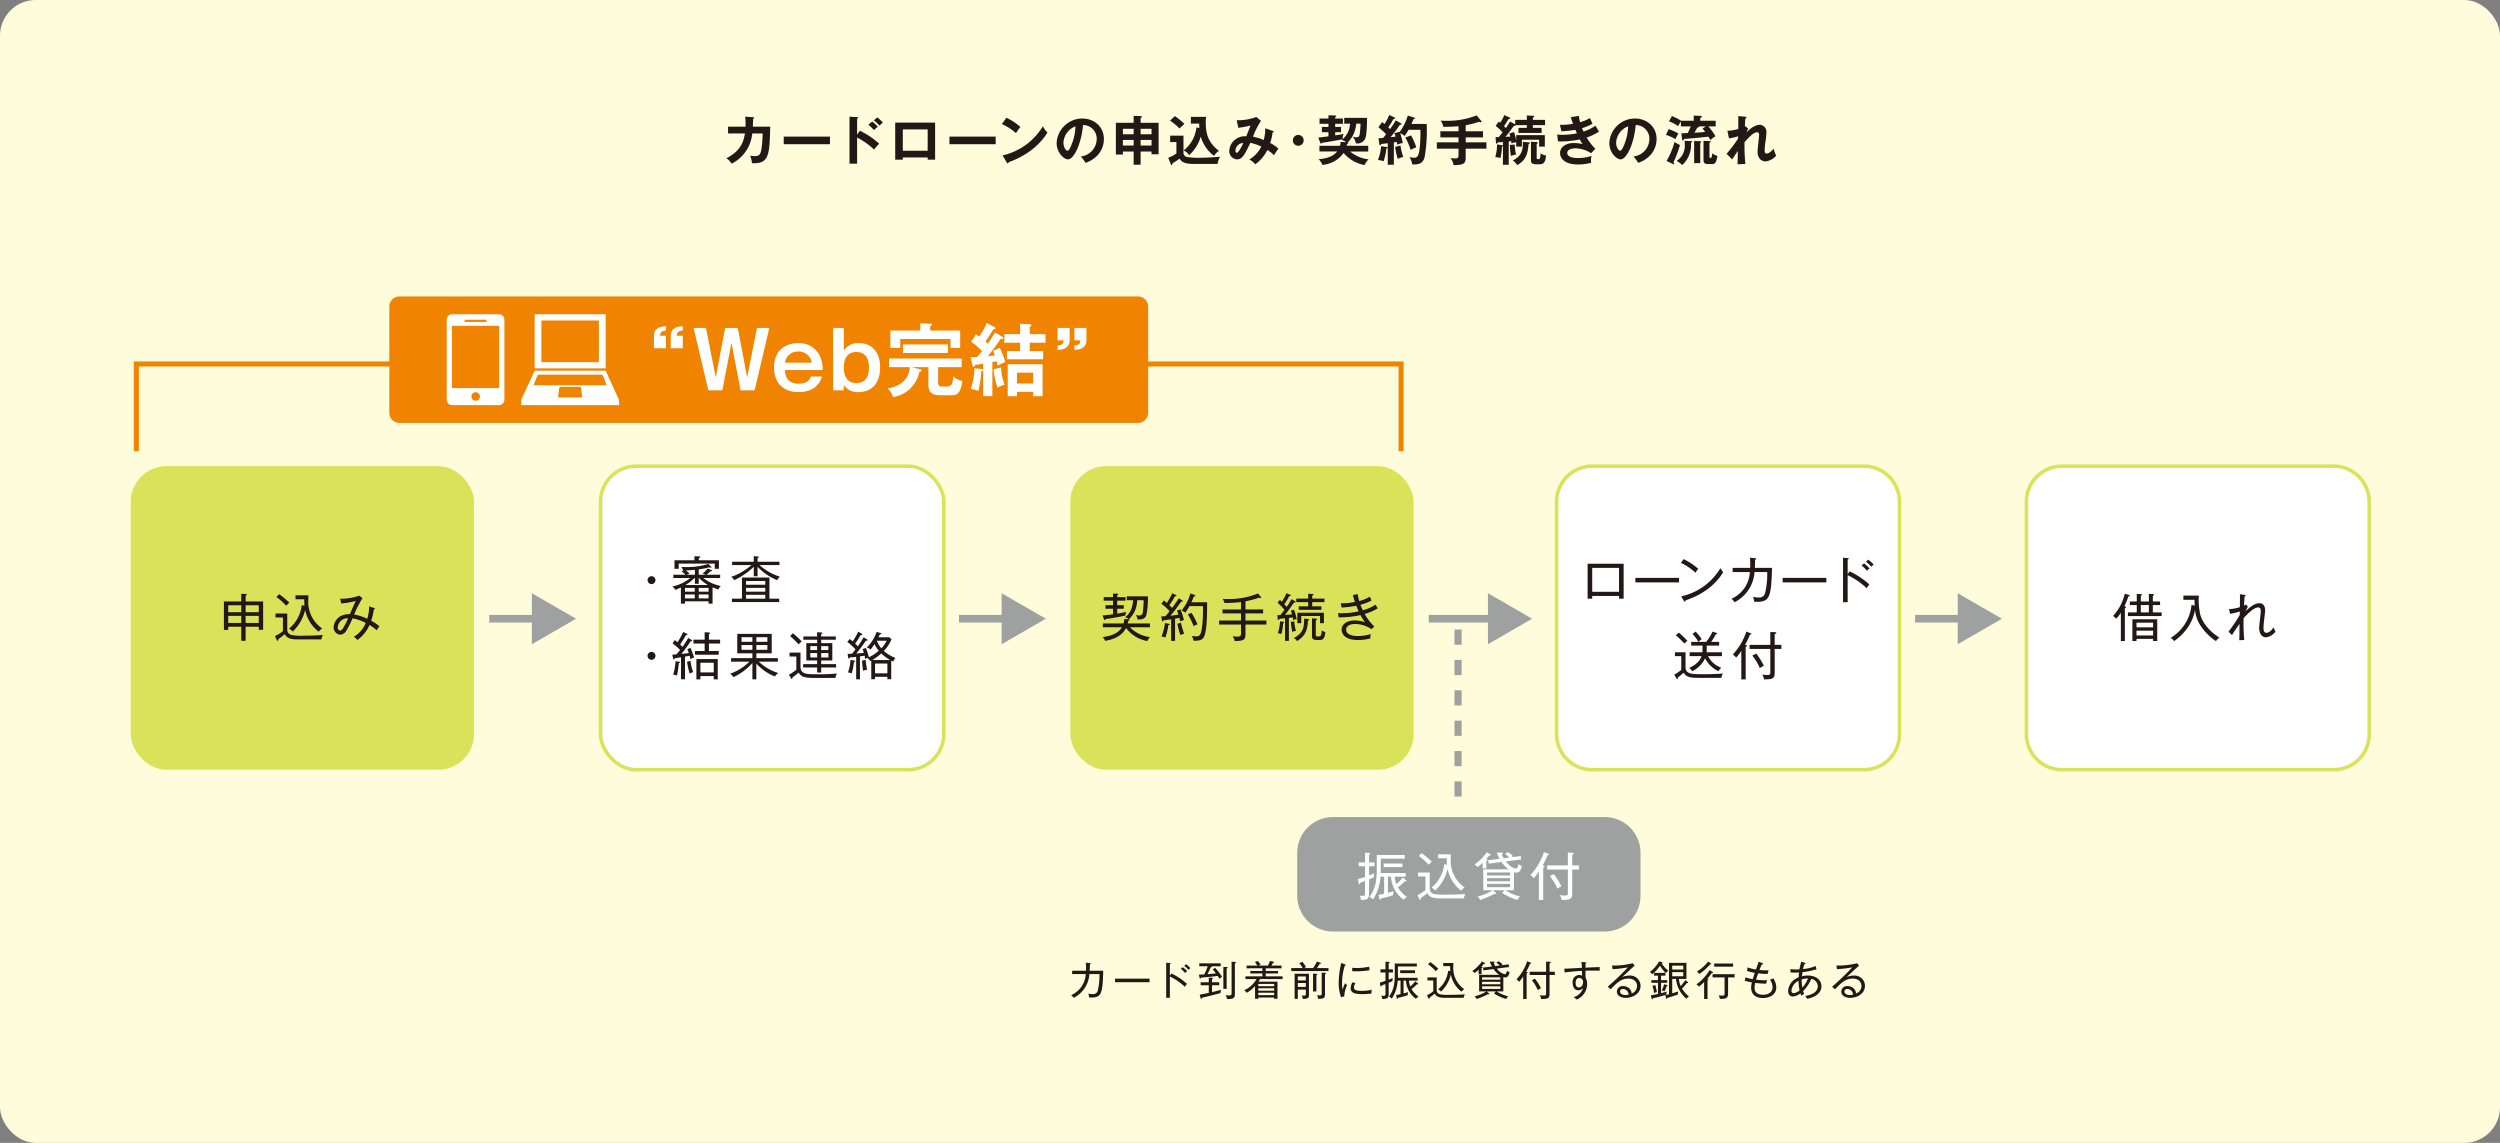 <svg xmlns="http://www.w3.org/2000/svg" width="246.944" height="112.889" viewBox="0 0 700 320">
  <rect x="0" y="0" width="700" height="320" fill="#808080" stroke="none"/>
  <defs>
    <style>
      .cls-1 {
        fill: #fffcdb;
      }

      .cls-2 {
        fill: #231815;
      }

      .cls-3 {
        fill: #fff;
      }

      .cls-10, .cls-4, .cls-7, .cls-8, .cls-9 {
        fill: none;
        stroke-miterlimit: 10;
      }

      .cls-4, .cls-7, .cls-8 {
        stroke: #dae259;
      }

      .cls-4 {
        stroke-width: 0.997px;
      }

      .cls-5 {
        fill: #dae259;
      }

      .cls-6 {
        fill: #9fa0a0;
      }

      .cls-7 {
        stroke-width: 0.997px;
      }

      .cls-8 {
        stroke-width: 0.997px;
      }

      .cls-9 {
        stroke: #9fa0a0;
        stroke-width: 2px;
        stroke-dasharray: 4.252;
      }

      .cls-10 {
        stroke: #f08300;
        stroke-width: 1.417px;
      }

      .cls-11 {
        fill: #f08300;
      }
    </style>
  </defs>
  <title>img_faq_03_01</title>
  <g id="レイヤー_2" data-name="レイヤー 2">
    <g id="レイヤー_1-2" data-name="レイヤー 1">
      <g>
        <rect class="cls-1" width="700" height="320" rx="10"/>
        <g>
          <path class="cls-2" d="M210.86,32.82c.195.016.3.029.3.164,0,.09-.09.227-.3.272,0,.375-.015.943-.06,2.203h4.86c-.18,7.981-.315,10.486-5.115,10.23a7.154,7.154,0,0,0-.525-2.131,4.627,4.627,0,0,0,1.23.15c1.11,0,1.59-.209,1.905-1.68a31.871,31.871,0,0,0,.375-4.664h-2.895a10.576,10.576,0,0,1-5.79,8.475,5.21,5.21,0,0,0-1.455-1.531c4.02-2.055,4.8-4.59,5.19-6.943H203.855V35.459h4.89a19.528,19.528,0,0,0-.105-2.805Z"/>
          <path class="cls-2" d="M232.391,38.25v2.129h-12.944V38.25Z"/>
          <path class="cls-2" d="M240.755,36.6a22.507,22.507,0,0,1,5.415,3.631c-.585.613-.795.869-1.44,1.635a20.817,20.817,0,0,0-4.74-3.361v7.32h-2.13V32.67l2.13.119c.15.016.285.031.285.166,0,.164-.195.209-.285.225v4.5Zm3.45-2.58a13.126,13.126,0,0,1,1.59,1.44c-.285.24-.825.721-1.095.977a10.028,10.028,0,0,0-1.56-1.516Zm1.455-1.154a12.289,12.289,0,0,1,1.545,1.455c-.255.209-.33.27-.945.856a11.974,11.974,0,0,0-1.605-1.486Z"/>
          <path class="cls-2" d="M252.788,44.084v.631h-2.13V34.32H261.833V44.715h-2.085V44.084Zm6.96-1.875V36.225h-6.96V42.209Z"/>
          <path class="cls-2" d="M278.791,38.25v2.129h-12.944V38.25Z"/>
          <path class="cls-2" d="M281.79,32.971a16.481,16.481,0,0,1,3.93,2.58,13.635,13.635,0,0,0-1.245,1.738,14.989,14.989,0,0,0-3.945-2.549Zm-1.065,10.543a17.738,17.738,0,0,0,11.265-8.145,8.899,8.899,0,0,0,1.305,1.756c-.975,1.5-3.795,5.744-10.875,8.295-.03.15-.045.33-.255.33-.105,0-.195-.121-.27-.256Z"/>
          <path class="cls-2" d="M302.623,43.815a5,5,0,0,0,4.455-4.891,3.82,3.82,0,0,0-3.825-3.914c-.51,5.596-2.67,9.615-4.215,9.615-1.155,0-3.18-1.891-3.18-4.576a7.211,7.211,0,0,1,7.17-6.869c3.195,0,6.06,2.16,6.06,5.744a6.611,6.611,0,0,1-1.77,4.545,8.175,8.175,0,0,1-3.375,2.131A9.637,9.637,0,0,0,302.623,43.815Zm-4.86-3.9c0,1.275.675,2.281,1.14,2.281.435,0,.855-1.022,1.095-1.621a14.213,14.213,0,0,0,1.125-5.205A5.218,5.218,0,0,0,297.763,39.914Z"/>
          <path class="cls-2" d="M319.372,46.125h-1.95V42.435h-3.015v.84h-1.965V34.381h4.979V32.43l1.995.09c.21.016.36.045.36.18,0,.137-.21.24-.405.316v1.365h5.04v8.805h-1.98v-.75h-3.06Zm-1.95-10.065h-3.015v1.529h3.015Zm0,3.119h-3.015v1.574h3.015Zm1.95-1.59h3.06V36.06h-3.06Zm0,3.164h3.06V39.18h-3.06Z"/>
          <path class="cls-2" d="M331.374,37.98v4.783a1.215,1.215,0,0,0,.87,1.17,19.036,19.036,0,0,0,3.675.24c1.41,0,4.17-.148,5.7-.285a5.697,5.697,0,0,0-.69,2.012h-6.824c-2.64,0-3.39-.736-3.811-1.486a21.773,21.773,0,0,1-1.994,1.305c-.045.316-.075.51-.24.51-.15,0-.21-.18-.255-.299l-.705-1.77a8.594,8.594,0,0,0,2.295-1.201V39.779h-1.755V37.98Zm-2.414-5.475a17.933,17.933,0,0,1,2.669,2.189c-.225.209-1.185,1.094-1.364,1.289a15.377,15.377,0,0,0-2.655-2.205Zm6.854,3.344c-.045-.674-.045-.975-.045-1.244h-2.325v-1.875h4.29a7.431,7.431,0,0,0-.12,1.559c0,3.361.765,5.67,3.675,7.951a5.791,5.791,0,0,0-1.395,1.379,10.387,10.387,0,0,1-3.689-5.385,10.935,10.935,0,0,1-3.269,5.221,2.844,2.844,0,0,0-1.545-1.291,9.595,9.595,0,0,0,3.614-6.479Z"/>
          <path class="cls-2" d="M356.436,36.676c.105.045.21.074.21.209,0,.18-.21.195-.33.195a13.883,13.883,0,0,1-.676,2.939,11.684,11.684,0,0,1,2.311,1.605,19.454,19.454,0,0,0-1.23,1.83A10.126,10.126,0,0,0,354.861,42a10.757,10.757,0,0,1-3.39,4.004,5.982,5.982,0,0,0-1.65-1.365,8.292,8.292,0,0,0,3.345-3.6,14.088,14.088,0,0,0-3.06-1.049c-1.605,3.299-2.25,4.635-3.69,4.635a2.293,2.293,0,0,1-2.22-2.385,4.339,4.339,0,0,1,4.755-4.066c.195-.478,1.035-2.609,1.215-3.029a26.129,26.129,0,0,1-3.449.645l-.435-2.129a14.302,14.302,0,0,0,5.49-.916l1.305,1.096a21.246,21.246,0,0,0-2.235,4.426,15.212,15.212,0,0,1,3,.93,11.929,11.929,0,0,0,.436-3.285Zm-10.5,5.564c0,.523.345.539.375.539.48,0,1.56-2.115,1.8-2.731A2.19,2.19,0,0,0,345.936,42.24Z"/>
          <path class="cls-2" d="M365.031,39.299a1.515,1.515,0,1,1-1.515-1.514A1.51,1.51,0,0,1,365.031,39.299Z"/>
          <path class="cls-2" d="M383.106,40.815v1.605h-5.07a9.492,9.492,0,0,0,5.189,2.189,4.378,4.378,0,0,0-1.14,1.605,10.021,10.021,0,0,1-5.88-3.391,8.007,8.007,0,0,1-5.939,3.346,4.5,4.5,0,0,0-1.05-1.59c1.41-.15,3.75-.375,5.175-2.16h-4.95V40.815h5.745a5.912,5.912,0,0,0,.194-1.109l1.53.119a3.262,3.262,0,0,0-1.274-.66c.165-.104.21-.135.27-.18-1.02.24-3.854.705-5.79,1.02-.029.076-.074.227-.225.227-.105,0-.135-.061-.21-.24l-.555-1.471c.614-.06.989-.105,2.835-.346V37.02h-1.83V35.535h1.83v-.871h-2.49V33.18h2.49v-.9l1.89.06c.135,0,.3.061.3.18,0,.105-.09.166-.3.27v.391h2.175v1.484h-2.175v.871h1.635v1.484h-1.635v.885c1.484-.225,1.845-.285,2.385-.404a2.695,2.695,0,0,0-.285,1.455,6.15,6.15,0,0,0,2.07-4.336h-1.635V33h6.39c0,1.305-.061,4.799-.525,5.834a2.432,2.432,0,0,1-2.609,1.307,3.983,3.983,0,0,0-.886-1.891,3.949,3.949,0,0,0,1.02.195c.765,0,.885-.406.99-1.23a25.51,25.51,0,0,0,.18-2.596h-1.215a8.015,8.015,0,0,1-2.355,5.25c.06.045.15.105.15.195,0,.121-.105.166-.36.256a4.726,4.726,0,0,1-.12.494Z"/>
          <path class="cls-2" d="M388.289,41.16c.12.014.239.074.239.18,0,.15-.165.209-.345.285a16.665,16.665,0,0,1-.78,3.525,6.319,6.319,0,0,0-1.59-.346,12.156,12.156,0,0,0,.886-3.856Zm3.944-6.66a.321.321,0,0,1,.18.256c0,.164-.21.164-.42.164-.165.211-.824,1.17-.96,1.365-.255.344-.765,1.035-1.68,2.144.226-.016,1.2-.15,1.41-.164a7,7,0,0,0-.345-.99l1.5-.361a13.756,13.756,0,0,0,2.265-4.559l1.74.555c.119.045.239.135.239.24,0,.15-.239.225-.42.254-.285.736-.42,1.022-.524,1.291h4.26a45.704,45.704,0,0,1-.556,9.193c-.449,1.726-1.289,2.236-3.51,2.147a4.308,4.308,0,0,0-.795-2.055,5.837,5.837,0,0,0,1.29.193c.93,0,1.29-.494,1.561-2.324a38.465,38.465,0,0,0,.239-5.504h-3.329a11.744,11.744,0,0,1-1.096,1.725,4.541,4.541,0,0,0-1.23-.781,24.648,24.648,0,0,1,.734,2.73,9.991,9.991,0,0,0-1.56.496c-.03-.211-.045-.375-.12-.781l-.825.135V46.125h-1.71V40.109c-.284.031-1.56.18-1.814.211-.045.18-.15.344-.27.344-.165,0-.256-.18-.271-.315l-.225-1.619c.495-.045.734-.061,1.274-.105.36-.42.63-.75.855-1.051a28.227,28.227,0,0,0-2.16-1.949l1.02-1.44c.405.299.511.404.69.539a15.582,15.582,0,0,0,1.32-2.549l1.454.719a.27.27,0,0,1,.181.225c0,.137-.136.166-.435.166a24.369,24.369,0,0,1-1.47,2.385,6.338,6.338,0,0,1,.495.465,16.489,16.489,0,0,0,1.575-2.43Zm-.09,6.24a14.552,14.552,0,0,0,.78,3.209,6.624,6.624,0,0,0-1.545.541,17.83,17.83,0,0,1-.735-3.346Zm2.939-2.836a16.808,16.808,0,0,1,1.471,3.33c-1.141.496-1.351.6-1.59.721a16.502,16.502,0,0,0-1.471-3.451Z"/>
          <path class="cls-2" d="M410.397,36.75h4.845v1.725h-4.845v1.381h5.805V41.625h-5.805v2.475c0,1.77-.63,2.084-3.405,2.144a3.766,3.766,0,0,0-.869-1.98,12.125,12.125,0,0,0,1.38.092c.795,0,.885-.301.885-.842V41.625h-6.075V39.855h6.075V38.475h-5.085V36.75h5.085V35.34a35.354,35.354,0,0,1-4.29.15,3.742,3.742,0,0,0-.735-1.711c.421.016.886.045,1.636.045a22.027,22.027,0,0,0,8.444-1.514l1.26,1.484a.345.345,0,0,1,.105.225.229.229,0,0,1-.255.225.958.958,0,0,1-.421-.148,26.446,26.446,0,0,1-3.734.975Z"/>
          <path class="cls-2" d="M424.167,34.785c.045.029.06.045.105.074V33.555h3.239V32.324l1.815.105c.12,0,.239.06.239.18,0,.18-.225.272-.359.316v.629h3.404v1.484H429.207v.766h2.444v1.426h-6.479V35.805h2.34v-.766h-3.09c-.03.24-.225.227-.54.195-1.515,2.1-1.949,2.625-2.34,3.076l1.351-.06c-.091-.301-.15-.51-.256-.871l1.29-.404a13.957,13.957,0,0,1,.615,2.445V37.83h8.01v3.225h-1.605V39.119h-4.816v1.936H424.542V39.84a4.514,4.514,0,0,0-1.35.301,6.168,6.168,0,0,0-.061-.615l-.689.074v6.539h-1.62V40.904a.492.492,0,0,1-.285.135,14.789,14.789,0,0,1-.435,3.211,6.232,6.232,0,0,0-1.425-.256,12.771,12.771,0,0,0,.494-3.555l1.471.225a.29.29,0,0,1,.18.076v-.975c-.195.014-1.38.103-1.455.119-.045.135-.135.346-.315.346-.136,0-.181-.137-.181-.227l-.12-1.603h.886c.449-.541.944-1.17,1.095-1.35a13.763,13.763,0,0,0-1.965-1.801l.885-1.199c.18.119.255.18.42.299a13.018,13.018,0,0,0,1.14-2.129l1.5.69a.249.249,0,0,1,.12.209c0,.195-.18.211-.465.227-.675,1.139-.975,1.59-1.245,1.965.285.299.405.434.51.539a15.432,15.432,0,0,0,1.186-1.83Zm-.06,5.699a13.858,13.858,0,0,0,.39,2.791,6.617,6.617,0,0,0-1.44.389,19.442,19.442,0,0,1-.284-3.09Zm4.034-.615c.15.016.21.105.21.18,0,.166-.149.227-.359.316-.21,2.16-.405,4.35-3.195,5.879a3.739,3.739,0,0,0-1.245-1.32c2.82-1.318,2.88-3.494,2.85-5.219Zm2.13-.09c.21.016.301.135.301.24,0,.166-.15.225-.301.27v3.871c0,.285.03.404.42.404.42,0,.615-.135.676-1.619a4.262,4.262,0,0,0,1.5.584c-.046.871-.181,2.461-1.62,2.461h-1.186c-1.17,0-1.394-.465-1.394-1.156V39.674Z"/>
          <path class="cls-2" d="M442.086,32.445a12.929,12.929,0,0,0,.33,1.77,11.182,11.182,0,0,0,2.775-1.17c.33.779.42.99.705,1.59a11.957,11.957,0,0,1-2.925,1.244c.239.57.33.781.42.961a13.023,13.023,0,0,0,3.33-1.635c.149.27.869,1.41,1.005,1.635a14.062,14.062,0,0,1-3.465,1.664,14.41,14.41,0,0,0,2.444,3.135l-1.2,1.262a8.205,8.205,0,0,0-4.47-1.365c-.675,0-2.205.225-2.205,1.275,0,.748.766,1.44,2.971,1.44a11.574,11.574,0,0,0,3.824-.6,6.914,6.914,0,0,0-.149,1.408,4.164,4.164,0,0,0,.045.525,14.128,14.128,0,0,1-3.75.465c-3.825,0-4.95-1.844-4.95-3.193,0-1.772,1.74-2.807,3.825-2.807a11.724,11.724,0,0,1,2.475.285,8.079,8.079,0,0,1-.795-1.289,29.225,29.225,0,0,1-5.13.57,9.282,9.282,0,0,1-.96-.045l-.225-1.891c.33.029.885.06,1.575.06a19.459,19.459,0,0,0,3.944-.406c-.075-.164-.375-.854-.435-.988a28.449,28.449,0,0,1-3.9.404l-.42-1.801a17.711,17.711,0,0,0,3.675-.285c-.33-.885-.465-1.334-.63-1.844Z"/>
          <path class="cls-2" d="M457.373,43.815a5,5,0,0,0,4.455-4.891,3.82,3.82,0,0,0-3.825-3.914c-.51,5.596-2.67,9.615-4.215,9.615-1.154,0-3.18-1.891-3.18-4.576a7.211,7.211,0,0,1,7.17-6.869c3.195,0,6.06,2.16,6.06,5.744a6.611,6.611,0,0,1-1.77,4.545,8.175,8.175,0,0,1-3.375,2.131A9.636,9.636,0,0,0,457.373,43.815Zm-4.859-3.9c0,1.275.675,2.281,1.14,2.281.436,0,.856-1.022,1.095-1.621a14.176,14.176,0,0,0,1.125-5.205A5.217,5.217,0,0,0,452.514,39.914Z"/>
          <path class="cls-2" d="M467.22,36.164a14.071,14.071,0,0,1,2.744,1.215c-.255.406-.69,1.246-.84,1.576a13.983,13.983,0,0,0-2.654-1.201Zm-.585,8.91a21.538,21.538,0,0,0,2.234-5.324,10.25,10.25,0,0,0,1.515.856,30.446,30.446,0,0,1-1.815,4.844.626.626,0,0,1,.225.391c0,.074-.029.164-.135.164a1.268,1.268,0,0,1-.3-.119Zm7.619-11.264V32.369l1.785.076c.24.016.479.029.479.195,0,.225-.239.299-.449.389v.781h4.319v1.574H478.334a17.697,17.697,0,0,1,2.01,2.775,5.479,5.479,0,0,0-1.41,1.064c-.285-.48-.404-.689-.585-.959-3.314.359-3.659.389-6.795.645a1.61,1.61,0,0,1-.104.27.255.255,0,0,1-.225.15c-.181,0-.21-.211-.226-.359l-.225-1.65c.135,0,1.59-.06,1.815-.076.075-.164.615-1.305.825-1.859h-2.76V34.035a7.178,7.178,0,0,0-.78,1.305,9.395,9.395,0,0,0-2.564-1.365l.84-1.484a14.385,14.385,0,0,1,2.55,1.32Zm-.72,5.699c.09,0,.285.016.285.15s-.165.225-.36.285a7.472,7.472,0,0,1-2.46,6.283,5.753,5.753,0,0,0-1.56-1.17,5.015,5.015,0,0,0,2.295-4.664,8.278,8.278,0,0,0-.045-.975Zm2.505.029c.104,0,.27.016.27.166,0,.119-.104.225-.239.314v5.654h-1.71V39.48Zm-.36-4.154a.125.125,0,0,1,.03.09c0,.195-.285.24-.495.27-.255.496-.524,1.006-.765,1.41.87-.045,1.71-.074,3-.209-.195-.27-.285-.391-.735-.961l.9-.6Zm3.03,4.125c.104,0,.285.016.285.15,0,.119-.165.209-.346.299v3.975c0,.137,0,.272.256.272.375,0,.375-.076.524-1.291a3.442,3.442,0,0,0,1.455.736c-.345,2.039-.69,2.295-1.62,2.295H478.334c-1.245,0-1.35-.541-1.35-1.262V39.435Z"/>
          <path class="cls-2" d="M488.6,35.279,489.5,36a3.469,3.469,0,0,0-.421,1.004c1.95-2.01,3.405-2.068,3.615-2.068a1.967,1.967,0,0,1,1.905,2.129,22.625,22.625,0,0,1-.346,3.09,17.718,17.718,0,0,0-.149,2.025c0,.135,0,.824.54.824.225,0,.93-.103,1.965-1.379a11.199,11.199,0,0,0,.72,1.965,4.677,4.677,0,0,1-2.939,1.605c-.945,0-2.266-.615-2.266-2.746,0-.75.42-4.049.42-4.725,0-.195-.015-.689-.6-.689-.99,0-2.444,1.605-3.479,2.789a52.017,52.017,0,0,0,.239,6.076l-2.22.103c.06-.629.075-.945.105-3.75-.255.375-1.335,2.055-1.59,2.385l-1.545-1.574a46.003,46.003,0,0,0,3.194-4.215l.016-.689a15.612,15.612,0,0,1-2.551.584l-.435-2.129a11.675,11.675,0,0,0,3.03-.496c.015-.674.045-2.939,0-3.613l1.904.164c.271.029.42.09.42.225,0,.18-.165.211-.33.256-.06.629-.104,1.395-.149,2.16Z"/>
        </g>
        <g>
          <g>
            <path class="cls-3" d="M577.37,130.523h76.038a9.982,9.982,0,0,1,9.982,9.982v65.038a9.98,9.98,0,0,1-9.98,9.98h-76.039a9.98,9.98,0,0,1-9.98-9.98V140.504A9.98,9.98,0,0,1,577.37,130.523Z"/>
            <path class="cls-4" d="M577.37,130.523h76.038a9.982,9.982,0,0,1,9.982,9.982v65.038a9.98,9.98,0,0,1-9.98,9.98h-76.039a9.98,9.98,0,0,1-9.98-9.98V140.504A9.98,9.98,0,0,1,577.37,130.523Z"/>
          </g>
          <rect class="cls-5" x="299.687" y="130.523" width="96.117" height="85.001" rx="9.987"/>
          <g>
            <path class="cls-2" d="M315.122,172.34c-1.94.475-4.557.85-5.592,1.008-.014.1-.058.287-.216.287-.101,0-.157-.115-.201-.217l-.388-1.078c1.136-.1,2.616-.287,2.918-.33v-1.566h-2.113v-.992h2.113v-1.264h-2.616v-.992h2.616v-.992l1.179.029c.129,0,.316.057.316.172s-.101.158-.316.244v.547h2.314v.992h-2.314v1.264h1.825v.992h-1.825v1.379c1.797-.33,1.998-.373,2.529-.488A2.4,2.4,0,0,0,315.122,172.34Zm6.151,7.158a9.5,9.5,0,0,1-5.979-3.664c-.531,1.006-1.768,2.932-5.864,3.607a2.728,2.728,0,0,0-.69-1.064c1.02-.129,4.11-.518,5.39-2.744h-5.332v-1.064h5.778a6.193,6.193,0,0,0,.23-1.279l.978.086a2.409,2.409,0,0,1,.287.043,3.004,3.004,0,0,0-1.02-.617c.733-.518,2.041-1.84,2.214-4.744h-1.768v-1.078H321.418a24.651,24.651,0,0,1-.432,5.232c-.259.733-.704,1.309-2.443,1.25a2.57,2.57,0,0,0-.561-1.264,3.634,3.634,0,0,0,.963.142c.302,0,.892,0,1.049-.92a28.351,28.351,0,0,0,.231-3.363h-1.812a7.562,7.562,0,0,1-2.328,5.361c.058.016.186.059.186.174,0,.143-.215.201-.33.215-.058.274-.086.475-.173.762h6.21v1.064h-5.592a9.494,9.494,0,0,0,5.62,2.76A2.87,2.87,0,0,0,321.273,179.498Z"/>
            <path class="cls-2" d="M330.972,168.057c.086.043.215.145.215.244,0,.158-.201.144-.417.131-.272.359-1.466,2.012-1.71,2.328-.618.791-.805,1.006-1.352,1.652.647-.072,1.179-.158,2.257-.33a6.707,6.707,0,0,0-.417-1.15l.978-.301a15.796,15.796,0,0,1,.963,2.988,6.043,6.043,0,0,0-1.049.359,8.323,8.323,0,0,0-.216-.99c-.172.043-1.106.215-1.207.244v6.209h-1.107v-6.037c-.617.086-1.034.144-2.112.273-.058.186-.115.33-.244.33-.144,0-.216-.258-.23-.373l-.158-1.035c.345-.016.949-.059,1.179-.072.359-.389.646-.775,1.136-1.408a17.378,17.378,0,0,0-2.285-2.084l.689-.92c.503.416.676.574.834.719a22.507,22.507,0,0,0,1.523-2.732l.948.461a.319.319,0,0,1,.216.244c0,.129-.201.129-.273.129H329.002a24.391,24.391,0,0,1-1.596,2.531c.058.043.517.502.776.746.101-.129,1.38-1.84,1.869-2.688Zm-3.78,6.584c.129.029.302.072.302.201s-.115.172-.359.244a17.536,17.536,0,0,1-.834,3.422,4.033,4.033,0,0,0-1.078-.289,14.659,14.659,0,0,0,.963-3.75Zm3.464-.273a19.313,19.313,0,0,0,.92,3.09,3.921,3.921,0,0,0-1.05.359,16.869,16.869,0,0,1-.848-3.162Zm7.33-5.734c.015,2.342.015,7.373-.747,9.371-.46,1.207-1.294,1.424-3.047,1.395a3.384,3.384,0,0,0-.518-1.338,7.312,7.312,0,0,0,1.222.115c1.006,0,1.423-.274,1.753-3.176a44.007,44.007,0,0,0,.173-5.275H333.041a15.592,15.592,0,0,1-1.179,1.84,3.911,3.911,0,0,0-1.02-.646,13.125,13.125,0,0,0,2.473-4.744l1.078.359c.201.072.315.174.315.244,0,.131-.114.174-.445.231-.201.504-.417,1.078-.676,1.625Zm-4.369,2.945a20.768,20.768,0,0,1,1.667,3.234,6.857,6.857,0,0,0-1.049.518,22.855,22.855,0,0,0-1.625-3.307Z"/>
            <path class="cls-2" d="M348.731,174.871V177.5c0,1.582-.331,1.955-3.033,1.998a2.874,2.874,0,0,0-.589-1.35,9.03,9.03,0,0,0,1.265.1c.963,0,1.106-.215,1.106-.891v-2.486h-6.123V173.75h6.123v-1.998h-5.174v-1.107h5.174v-2.07a42.202,42.202,0,0,1-4.628.26,3.072,3.072,0,0,0-.517-1.137c.359.016.805.029,1.48.029a21.223,21.223,0,0,0,8.395-1.553l.805.906a.293.293,0,0,1,.115.23c0,.07-.043.158-.201.158a.765.765,0,0,1-.374-.131,26.058,26.058,0,0,1-3.823,1.035v2.272h4.944v1.107h-4.944v1.998H354.582v1.121Z"/>
            <path class="cls-2" d="M362.095,173.619c-.043-.359-.071-.517-.114-.746-.173.027-.935.115-1.093.129v6.439h-1.078v-6.324c-1.222.115-1.351.115-1.566.143-.043.131-.13.332-.302.332-.101,0-.158-.102-.173-.217l-.101-1.135c.302,0,.633-.014.834-.014.402-.475.775-.965,1.149-1.453a13.455,13.455,0,0,0-1.94-2.012l.646-.791a5.395,5.395,0,0,1,.575.518,15.517,15.517,0,0,0,1.279-2.387l1.007.418c.114.043.172.086.172.215,0,.217-.186.201-.431.188a17.007,17.007,0,0,1-1.352,2.256c.388.432.503.59.646.762a23.976,23.976,0,0,0,1.366-2.17l1.006.547c.086.043.173.115.173.186,0,.23-.302.217-.475.201-.819,1.18-1.639,2.357-2.544,3.465.503-.029,1.797-.129,1.998-.145-.144-.473-.259-.789-.359-1.049l.891-.273a14.496,14.496,0,0,1,.762,2.674A2.77,2.77,0,0,0,362.095,173.619Zm-2.831.893a13.514,13.514,0,0,1-.489,3.031,3.351,3.351,0,0,0-.991-.229,12.044,12.044,0,0,0,.632-3.336l.978.131c.087.014.188.027.188.158C359.58,174.367,359.493,174.453,359.264,174.512Zm2.587,2.428a18.288,18.288,0,0,1-.402-2.83l.948-.131a12.156,12.156,0,0,0,.46,2.674A3.627,3.627,0,0,0,361.851,176.94Zm4.384-3.162c-.158,2.258-.474,4.154-3.062,5.721a3.069,3.069,0,0,0-.877-.861c2.53-1.408,2.875-2.76,2.86-5.434l1.165.115c.143.014.244.086.244.185C366.565,173.648,366.45,173.691,366.234,173.777Zm1.179-5.174v1.178h2.573v.963h-6.339v-.963H366.292v-1.178h-3.335v-.992h3.335v-1.365l1.222.072c.201.014.288.057.288.158,0,.158-.144.215-.389.287v.848h3.436v.992Zm2.199,5.893v-2.025h-5.274v2.025h-1.078v-2.932h7.431v2.932Zm-.158,4.701h-.775c-1.323,0-1.323-.646-1.323-1.236v-4.844l1.064.1c.086.016.345.043.345.217,0,.172-.173.229-.345.287v3.91c0,.445.028.574.661.574.661,0,.92-.057.991-1.695a3.127,3.127,0,0,0,1.02.473C370.921,178.924,370.36,179.197,369.454,179.197Z"/>
            <path class="cls-2" d="M382.102,171.91a14.54,14.54,0,0,0,2.687,3.492l-.747.791a8.187,8.187,0,0,0-4.6-1.48c-1.222,0-2.53.445-2.53,1.609,0,1.15,1.309,1.768,3.277,1.768a11.869,11.869,0,0,0,3.608-.56,5.274,5.274,0,0,0-.087,1.236,13.491,13.491,0,0,1-3.521.432c-3.723,0-4.527-1.826-4.527-2.889,0-1.453,1.365-2.588,3.68-2.588a8.7,8.7,0,0,1,2.875.518,12.274,12.274,0,0,1-1.279-2.012,26.507,26.507,0,0,1-6.124.617l-.157-1.18c.258.016.589.029,1.077.029a21.431,21.431,0,0,0,4.686-.518c-.359-.775-.532-1.236-.661-1.553a33.303,33.303,0,0,1-4.097.49l-.259-1.18a20.733,20.733,0,0,0,3.967-.373c-.215-.662-.388-1.279-.56-1.955l1.337-.258a13.905,13.905,0,0,0,.432,1.939,10.776,10.776,0,0,0,2.975-1.207c.115.244.389.877.475,1.049a12.974,12.974,0,0,1-3.104,1.207,16.274,16.274,0,0,0,.661,1.539,11.689,11.689,0,0,0,3.551-1.566c.186.301.431.674.646,1.006A14.812,14.812,0,0,1,382.102,171.91Z"/>
          </g>
          <g>
            <path class="cls-2" d="M305.557,279.309c-.216,0-.352-.01-.591-.021a3.407,3.407,0,0,0-.261-1.078,4.43,4.43,0,0,0,1.147.135,1.326,1.326,0,0,0,1.544-1.067,18.56,18.56,0,0,0,.454-4.541h-2.815a8.041,8.041,0,0,1-4.416,6.664,2.402,2.402,0,0,0-.692-.75,7.286,7.286,0,0,0,2.917-2.43,7.074,7.074,0,0,0,1.17-3.484h-3.814v-.932h3.882a15.221,15.221,0,0,0-.057-2.248l1.136.115c.17.021.238.045.238.146,0,.057-.057.148-.238.193-.012,1.022-.034,1.453-.057,1.793h3.803C308.735,278.299,308.36,279.309,305.557,279.309Z"/>
            <path class="cls-2" d="M312.215,275.018v-.998H321.876v.998Z"/>
            <path class="cls-2" d="M331.756,276.301a16.012,16.012,0,0,0-4.2-2.883v5.971h-1.022v-9.82l1.033.08c.148.012.216.045.216.137,0,.125-.147.158-.227.17v3.234l.442-.611a17.941,17.941,0,0,1,4.359,2.895A5.459,5.459,0,0,0,331.756,276.301Zm.057-3.848a6.182,6.182,0,0,0-1.191-1.182l.556-.453a9.487,9.487,0,0,1,1.226,1.09A4.915,4.915,0,0,0,331.812,272.453Zm.988-.887a7.736,7.736,0,0,0-1.215-1.123l.533-.455a8.572,8.572,0,0,1,1.192,1.09A2.605,2.605,0,0,0,332.801,271.566Z"/>
            <path class="cls-2" d="M341.45,274.065c-.261-.465-.352-.602-.488-.807-1.101.16-1.465.193-4.7.477-.034.125-.068.25-.216.25-.113,0-.147-.125-.158-.182l-.193-.908c.715-.021,1.374-.057,1.499-.068a15.501,15.501,0,0,0,.965-2.27h-2.361v-.828H341.791v.828h-2.452a.099.099,0,0,1,.034.068c0,.137-.182.17-.387.227-.25.625-.476,1.113-.885,1.918.783-.068,1.577-.135,2.372-.215a10.696,10.696,0,0,0-.919-1.09l.658-.5a15.891,15.891,0,0,1,1.952,2.531A6.909,6.909,0,0,0,341.45,274.065Zm.295,3.996c-1.839.512-2.18.59-5.211,1.317-.022.16-.045.318-.204.318-.103,0-.137-.125-.147-.17l-.272-1.012c1.01-.191,1.169-.227,2.543-.51v-2.135h-2.271v-.828h2.271v-1.316l.896.045c.125.012.295.033.295.146,0,.103-.136.16-.271.182v.943h2.021v.828H339.373v1.93c.295-.068,2.021-.521,2.531-.658A3.321,3.321,0,0,0,341.745,278.06Zm1.714-6.879v5.709h-.919v-6.164l1.011.045c.09,0,.204.035.204.16C343.755,271.066,343.584,271.135,343.459,271.182Zm2.305-1.453v8.434c0,.943,0,1.682-2.236,1.566a2.738,2.738,0,0,0-.34-1.111,4.709,4.709,0,0,0,1.022.102c.636,0,.636-.215.636-1.033v-8.412l1.01.068c.058,0,.205.012.205.148C346.06,269.648,345.9,269.682,345.764,269.728Z"/>
            <path class="cls-2" d="M352.833,274.133c-.057.113-.159.283-.431.727h5.29v4.812h-.92v-.373h-4.45v.373h-.908v-3.576a8.617,8.617,0,0,1-2.35,1.897,2.581,2.581,0,0,0-.682-.727,7.457,7.457,0,0,0,3.451-3.133h-3.11v-.762h4.745v-.805h-3.383v-.682h3.383v-.76H349.041v-.762h3.02a6.719,6.719,0,0,0-.692-.998l.84-.285a6.412,6.412,0,0,1,.749,1.078,5.868,5.868,0,0,0-.624.205h2.679a10.849,10.849,0,0,0,.602-1.295l.966.217c.124.023.182.08.182.146,0,.137-.171.137-.318.137-.103.205-.216.42-.432.795h2.827v.762h-4.439v.76h3.439v.682h-3.439v.805H359.123v.762Zm3.939,1.373h-4.45v.625h4.45Zm0,1.203h-4.45v.682h4.45Zm0,1.25h-4.45v.68h4.45Z"/>
            <path class="cls-2" d="M361.555,271.897v-.83h3.19a8.212,8.212,0,0,0-.942-1.395l.863-.375a9.774,9.774,0,0,1,1.021,1.522l-.567.248h2.554a13.516,13.516,0,0,0,1.056-1.816l.954.285c.113.033.193.102.193.158,0,.16-.205.148-.341.148-.352.578-.545.885-.795,1.225h3.235v.83Zm3.236,7.799a2.325,2.325,0,0,0-.33-.977c.148.023.557.045.693.045.431,0,.477-.078.477-.566V277.084h-2.248v2.6h-.886v-7.039h4.008v5.812C366.505,279.356,366.38,279.684,364.791,279.695Zm.84-6.289h-2.248v1.101h2.248Zm0,1.838h-2.248v1.102h2.248Zm2.963-2.258v4.631h-.942v-5.006l.931.057c.103.012.262.033.262.137C368.844,272.883,368.753,272.918,368.594,272.986ZM371,272.725v5.607c0,1.17-.352,1.34-1.964,1.34a1.985,1.985,0,0,0-.261-1.022,6.08,6.08,0,0,0,.771.057c.454,0,.522-.102.522-.566v-5.812l.987.068c.148.01.25.057.25.135C371.307,272.644,371.182,272.68,371,272.725Z"/>
            <path class="cls-2" d="M376.406,278.969l-.896.271a11.123,11.123,0,0,1-.67-4.109,24.607,24.607,0,0,1,.715-5.494l1.022.387c.182.068.238.113.238.17,0,.125-.137.137-.262.158a16.179,16.179,0,0,0-.771,4.984,9.866,9.866,0,0,0,.136,1.748,14.566,14.566,0,0,1,.726-1.828,1.778,1.778,0,0,0,.557.58A7.456,7.456,0,0,0,376.406,278.969Zm7.606-.783a18.423,18.423,0,0,1-2.634.17c-1.408,0-3.19-.137-3.19-1.6a3.864,3.864,0,0,1,.466-1.693l.886.182a2.616,2.616,0,0,0-.432,1.283c0,.727.829.908,2.202.908a11.191,11.191,0,0,0,2.771-.316A6.649,6.649,0,0,0,384.013,278.185Zm-4.257-6.221c-.522,0-.863-.023-1.136-.035v-.953a9.556,9.556,0,0,0,1.147.057,15.127,15.127,0,0,0,3.588-.363c.011.092.091.682.125.977A20.767,20.767,0,0,1,379.756,271.965Z"/>
            <path class="cls-2" d="M388.829,272.281v2.021c.681-.262.896-.351,1.135-.453a2.946,2.946,0,0,0-.045.85c-.205.092-.454.217-1.09.478v3.088c0,1.09-.25,1.453-1.794,1.463a2.556,2.556,0,0,0-.284-.975,3.005,3.005,0,0,0,.659.066c.521,0,.521-.191.521-.602v-2.689c-.533.203-.727.283-1.056.397-.034.148-.091.307-.216.307s-.158-.158-.17-.272l-.113-.84c.363-.103.84-.229,1.555-.488v-2.352h-1.407v-.861h1.407v-2.135l.897.033c.147,0,.273.057.273.16,0,.113-.193.215-.273.26v1.682h1.203v.861Zm7.651,7.391a6.669,6.669,0,0,1-2.805-5.096h-.681v3.574c.398-.102.886-.238,1.272-.373a3.301,3.301,0,0,0-.102.896,26.586,26.586,0,0,1-2.713.727c-.034.137-.079.272-.204.272-.057,0-.137-.045-.159-.191l-.17-.887c.307-.045.578-.09,1.237-.238v-3.779h-.795a10.266,10.266,0,0,1-1.669,5.051,2.01,2.01,0,0,0-.771-.578c1.419-1.863,1.611-3.963,1.611-6.268v-2.996h6.188v.816H391.417v2.691c0,.158,0,.182-.011.488h5.528v.795h-2.43a5.584,5.584,0,0,0,.363,1.645,9.191,9.191,0,0,0,1.419-1.463l.716.578a.236.236,0,0,1,.102.158.139.139,0,0,1-.147.137.7.7,0,0,1-.227-.045,9.994,9.994,0,0,1-1.51,1.361,6.593,6.593,0,0,0,1.998,2.111A1.965,1.965,0,0,0,396.48,279.672Zm-4.428-7.197v-.795h4.144v.795Z"/>
            <path class="cls-2" d="M409.825,279.389h-5.019c-1.793,0-2.543-.238-3.088-1.17a14.211,14.211,0,0,1-1.419,1.101c-.011.193-.034.375-.158.375-.114,0-.205-.182-.216-.215l-.363-.842a8.116,8.116,0,0,0,1.76-1.09v-3.019h-1.647v-.861h2.6v3.553a1.166,1.166,0,0,0,.999,1.191,11.854,11.854,0,0,0,2.725.137c2.407,0,3.679-.102,4.167-.148A3.11,3.11,0,0,0,409.825,279.389Zm-7.788-7.447a13.54,13.54,0,0,0-2.168-1.941l.612-.625a17.931,17.931,0,0,1,2.248,1.885A5.336,5.336,0,0,0,402.037,271.941Zm7.175,5.732a8.154,8.154,0,0,1-2.985-4.812,9.432,9.432,0,0,1-2.759,4.791,1.996,1.996,0,0,0-.807-.648,7.831,7.831,0,0,0,2.816-5.188l.602.113c-.045-.646-.045-1.102-.045-1.418h-1.93v-.875h2.85c-.012.274-.023.521-.023.896a7.161,7.161,0,0,0,3.065,6.438A3.786,3.786,0,0,0,409.212,277.674Z"/>
            <path class="cls-2" d="M414.837,272.748h-.829v-1.226c-.476.443-.84.715-1.101.92a2.503,2.503,0,0,0-.692-.533,11.785,11.785,0,0,0,2.748-2.715l.703.41c.125.068.182.113.182.182,0,.146-.204.135-.398.113-.295.385-.476.602-.646.795.193.045.329.068.329.182,0,.125-.204.17-.295.182Zm.522-1.045-.114-.771,2.498-.318a8.269,8.269,0,0,1-.602-1.363l1.044.012c.148,0,.318,0,.318.137,0,.102-.091.148-.25.238a4.286,4.286,0,0,0,.408.863l1.261-.16a4.997,4.997,0,0,0-.931-.771l.602-.432a8.112,8.112,0,0,1,1.123.887l-.363.26,2.078-.272.079.76-3.371.432a3.785,3.785,0,0,0,2.146,1.566c.238,0,.488-.045.681-.986a2.534,2.534,0,0,0,.738.477c-.352,1.248-.772,1.418-1.203,1.418a2.077,2.077,0,0,1-.568-.09v3.996h-1.895a9.881,9.881,0,0,0,3.247,1.361,2.865,2.865,0,0,0-.545.773,11.774,11.774,0,0,1-3.429-1.568l.533-.566h-2.543l.591.521c.057.057.113.113.113.182a.14.14,0,0,1-.147.137,1.153,1.153,0,0,1-.238-.057,20.047,20.047,0,0,1-3.156,1.361,3.006,3.006,0,0,0-.567-.771,10.446,10.446,0,0,0,3.315-1.373h-2.055v-4.633H419.752a6.544,6.544,0,0,1-1.567-1.623Zm-.375,2.611h5.108v-.67h-5.108Zm5.108.59h-5.108v.693h5.108Zm0,1.272h-5.108v.727h5.108Z"/>
            <path class="cls-2" d="M427.457,279.728h-.965v-6.301a13.373,13.373,0,0,1-1.147,1.5,2.869,2.869,0,0,0-.727-.705,13.676,13.676,0,0,0,2.985-5.062l.908.34c.137.047.216.092.216.172,0,.146-.238.135-.318.135a16.697,16.697,0,0,1-1.09,2.283c.307.09.432.113.432.238,0,.146-.192.182-.295.191Zm7.89-7.639v.908h-1.476v5.369c0,1.316-.727,1.328-2.35,1.361a2.931,2.931,0,0,0-.397-1.09,4.688,4.688,0,0,0,.987.115c.716,0,.795-.103.795-.568V272.998h-4.586v-.908h4.586v-2.85l1.033.057c.238.012.295.068.295.158,0,.158-.261.217-.363.227v2.408Zm-5.562,1.93a13.887,13.887,0,0,1,1.691,2.713,5.833,5.833,0,0,0-.896.5,11.729,11.729,0,0,0-1.657-2.772Z"/>
            <path class="cls-2" d="M445.947,271.76c-.67,0-1.328.012-1.998.033,0,.785-.022,1.465.012,1.92a4.011,4.011,0,0,1,.442,1.85,4.862,4.862,0,0,1-1.022,2.885,5.464,5.464,0,0,1-1.885,1.441c-.182-.182-.612-.523-.852-.705a3.804,3.804,0,0,0,2.623-2.543,1.745,1.745,0,0,1-1.34.637c-.999,0-1.589-.863-1.589-2.1a1.934,1.934,0,0,1,1.805-2.18,1.546,1.546,0,0,1,.84.227c-.012-.217-.022-1.057-.022-1.385-1.294.057-3.599.25-4.859.453l-.091-1.066c.783.012,4.224-.205,4.928-.238a12.901,12.901,0,0,0-.159-1.647l1.124.113c.158.012.273.023.273.148,0,.078-.137.135-.204.17a10.553,10.553,0,0,0-.046,1.17c3.315-.148,3.689-.16,3.984-.182a8.3,8.3,0,0,0,.024,1.031C447.525,271.772,446.845,271.76,445.947,271.76Zm-3.758,2.043c-.749,0-1.01.762-1.01,1.397,0,.262,0,1.283.931,1.283.658,0,1.146-.625,1.146-1.453A1.127,1.127,0,0,0,442.189,273.803Z"/>
            <path class="cls-2" d="M455.234,279.4c-1.316,0-2.509-.59-2.509-1.772a1.588,1.588,0,0,1,1.772-1.522,2.431,2.431,0,0,1,1.952.932,2.287,2.287,0,0,1,.42,1.111,2.193,2.193,0,0,0,1.511-2.043c0-1.26-.942-2.1-2.441-2.1-1.976,0-3.167,1.113-4.983,3.008l-.783-.76a67.224,67.224,0,0,0,5.631-5.393,32.528,32.528,0,0,1-4.269.5l-.171-1.012a21.249,21.249,0,0,0,5.802-.646l.533.67c-.261.215-3.19,2.918-3.439,3.189a4.89,4.89,0,0,1,1.918-.397,2.904,2.904,0,0,1,3.179,2.85C459.355,278.4,456.937,279.4,455.234,279.4Zm.363-1.953a1.62,1.62,0,0,0-1.169-.521.723.723,0,0,0-.817.703c0,.783.988.988,1.499.988a4.535,4.535,0,0,0,.896-.113A1.621,1.621,0,0,0,455.598,277.447Z"/>
            <path class="cls-2" d="M466.459,272.486a8.825,8.825,0,0,1-1.657-2.088,12.3,12.3,0,0,1-2.111,2.383,3.67,3.67,0,0,0-.749-.625,8.995,8.995,0,0,0,2.6-2.973l.828.238c.08.021.205.057.205.146,0,.148-.193.17-.307.182a8.492,8.492,0,0,0,1.851,2.043A2.78,2.78,0,0,0,466.459,272.486Zm-1.362,2.701v2.897c.239-.057.636-.16,1.59-.42a3.367,3.367,0,0,0-.125.85,37.533,37.533,0,0,1-3.735,1c-.022.125-.045.295-.192.295-.091,0-.137-.09-.159-.193l-.25-.92c.625-.113,1.374-.248,2.01-.408v-3.1h-1.851v-.748h1.851v-1.26h-1.09v-.773h3.167v.773h-1.215v1.26h1.726v.748Zm-1.964,2.873a9.833,9.833,0,0,0-.454-2.043l.807-.193a11.052,11.052,0,0,1,.431,1.975A2.507,2.507,0,0,0,463.133,278.06Zm3.531-1.918a7.369,7.369,0,0,1-.636,1.441,2.512,2.512,0,0,0-.738-.262,9.967,9.967,0,0,0,.681-1.748l.795.262c.103.033.182.102.182.17C466.947,276.143,466.766,276.143,466.664,276.143Zm5.54,3.519a8.4,8.4,0,0,1-2.93-5.553h-1.056v4.019c.262-.08,1.124-.33,1.669-.533a3.346,3.346,0,0,0-.045.852c-.307.113-1.386.521-2.997.975-.012.08-.034.262-.182.262-.103,0-.125-.102-.148-.182l-.227-.873c.476-.103.658-.148,1.033-.25v-8.775h4.882v4.506h-2.112a6.3,6.3,0,0,0,.5,1.976,11.701,11.701,0,0,0,1.294-1.658l.658.521c.08.057.137.113.137.182a.143.143,0,0,1-.159.137.753.753,0,0,1-.182-.045,10.689,10.689,0,0,1-1.373,1.566,7.418,7.418,0,0,0,1.94,2.18A4.049,4.049,0,0,0,472.204,279.662Zm-.886-9.275h-3.1v1.078h3.1Zm0,1.816h-3.1v1.158h3.1Z"/>
            <path class="cls-2" d="M479.278,272.453a14.516,14.516,0,0,1-1.226,1.588c.102.035.295.08.295.182,0,.113-.17.16-.238.172v5.334h-.954v-4.756a15.148,15.148,0,0,1-1.441,1.295,2.695,2.695,0,0,0-.727-.637,13.315,13.315,0,0,0,3.712-4.008l.795.5c.068.045.147.125.147.193C479.642,272.486,479.46,272.475,479.278,272.453Zm-.284-2.418a.645.645,0,0,1-.17-.024,14.049,14.049,0,0,1-2.997,2.68,2.783,2.783,0,0,0-.737-.637,11.607,11.607,0,0,0,3.189-2.814l.772.521c.079.057.124.092.124.148C479.176,269.988,479.097,270.035,478.994,270.035Zm4.871,3.633v4.482c0,1.352-.602,1.557-2.305,1.533a2.493,2.493,0,0,0-.352-.998,6.325,6.325,0,0,0,.908.078c.75,0,.761-.191.761-.602V273.668h-3.36v-.887h6.176v.887Zm-3.894-2.998v-.885h5.302v.885Z"/>
            <path class="cls-2" d="M493.612,279.445c-2.781,0-3.292-1.84-3.292-2.838a6.681,6.681,0,0,1,.204-1.533,16.639,16.639,0,0,1-2.01-.476l.216-.93a17.867,17.867,0,0,0,2.044.498c.091-.328.261-.873.556-1.77a16.086,16.086,0,0,1-2.18-.535l.193-.986a13.015,13.015,0,0,0,2.316.59c.113-.351.669-1.873.771-2.191l1.045.408c.113.047.204.092.204.182,0,.16-.171.16-.363.172-.318.668-.466,1.021-.67,1.555a17.891,17.891,0,0,0,2.588.09,5.597,5.597,0,0,0-.283,1.012,19.263,19.263,0,0,1-2.657-.16c-.329.92-.487,1.42-.59,1.771a19.124,19.124,0,0,0,3.088.158c-.045.148-.113.342-.273.965a24.16,24.16,0,0,1-3.054-.215,5.981,5.981,0,0,0-.182,1.42c0,1.543,1.294,1.895,2.339,1.895,1.476,0,2.701-.658,2.701-2.144a3.657,3.657,0,0,0-.737-2.045,4.577,4.577,0,0,0,.919-.43,4.73,4.73,0,0,1,.852,2.543C497.358,278.731,495.201,279.445,493.612,279.445Z"/>
            <path class="cls-2" d="M506.009,279.672a3.481,3.481,0,0,0-.591-.795c2.555-.408,3.564-1.498,3.564-2.725a2.126,2.126,0,0,0-1.816-2.055,10.928,10.928,0,0,1-2.293,3.406,4.588,4.588,0,0,0,.307.771c-.216.137-.466.273-.817.523a6.732,6.732,0,0,1-.261-.658,3.616,3.616,0,0,1-2.123.873c-1.249,0-1.306-1.316-1.306-1.578a4.322,4.322,0,0,1,2.94-3.768c.034-.455.057-.932.113-1.387-.466.035-.771.047-1.306.047a10.628,10.628,0,0,1-1.078-.047l-.012-.942a9.989,9.989,0,0,0,1.612.113c.079,0,.454,0,.908-.033a20.282,20.282,0,0,1,.499-2.158l1.011.33c.079.021.182.068.182.158,0,.113-.182.148-.25.16a7.213,7.213,0,0,0-.442,1.43,12.083,12.083,0,0,0,3.53-.852l.238.92a20.29,20.29,0,0,1-3.916.795c-.023.158-.125.908-.159,1.158a6.407,6.407,0,0,1,1.635-.217c2.327,0,3.826,1.283,3.826,3.02C510.005,277.969,508.393,279.195,506.009,279.672Zm-2.407-5.039a3.44,3.44,0,0,0-1.998,2.746.635.635,0,0,0,.602.715,2.939,2.939,0,0,0,1.669-.793A13.019,13.019,0,0,1,503.602,274.633Zm.874-.387a11.323,11.323,0,0,0,.182,2.293,8.923,8.923,0,0,0,1.578-2.566A5.073,5.073,0,0,0,504.476,274.246Z"/>
            <path class="cls-2" d="M518.066,279.4c-1.317,0-2.51-.59-2.51-1.772a1.589,1.589,0,0,1,1.772-1.522,2.431,2.431,0,0,1,1.952.932,2.299,2.299,0,0,1,.421,1.111,2.193,2.193,0,0,0,1.51-2.043c0-1.26-.942-2.1-2.441-2.1-1.975,0-3.167,1.113-4.983,3.008l-.783-.76a67.211,67.211,0,0,0,5.631-5.393,32.511,32.511,0,0,1-4.269.5l-.171-1.012a21.25,21.25,0,0,0,5.802-.646l.533.67c-.261.215-3.189,2.918-3.439,3.189a4.89,4.89,0,0,1,1.918-.397,2.904,2.904,0,0,1,3.179,2.85C522.186,278.4,519.769,279.4,518.066,279.4Zm.363-1.953a1.624,1.624,0,0,0-1.17-.521.723.723,0,0,0-.817.703c0,.783.987.988,1.499.988a4.536,4.536,0,0,0,.896-.113A1.626,1.626,0,0,0,518.43,277.447Z"/>
          </g>
          <g>
            <polygon class="cls-6" points="280.461 166.103 292.829 173.244 280.461 180.385 280.461 166.103"/>
            <rect class="cls-6" x="268.52" y="172.178" width="12.458" height="2.135"/>
          </g>
          <rect class="cls-5" x="36.61" y="130.523" width="96.119" height="85.001" rx="9.987"/>
          <g>
            <rect class="cls-3" x="168.149" y="130.523" width="96.117" height="85.001" rx="9.987"/>
            <rect class="cls-7" x="168.149" y="130.523" width="96.117" height="85.001" rx="9.987"/>
          </g>
          <g>
            <path class="cls-2" d="M72.456,176.338v-.848h-3.68v3.938h-1.222v-3.938h-3.651v.891h-1.207v-7.979h4.858V166.248l1.236.07c.201.016.345.016.345.174,0,.113-.058.158-.359.301v1.609h4.901v7.936Zm-4.901-6.871h-3.651v1.941h3.651Zm0,2.975h-3.651v1.971h3.651Zm4.901-2.975h-3.68v1.941h3.68Zm0,2.975h-3.68v1.971h3.68Z"/>
            <path class="cls-2" d="M89.992,179.039h-6.354c-2.271,0-3.22-.301-3.91-1.48a18.097,18.097,0,0,1-1.796,1.395c-.015.244-.043.475-.202.475-.144,0-.258-.23-.273-.273l-.46-1.062a10.355,10.355,0,0,0,2.228-1.381v-3.822h-2.084v-1.094h3.292v4.5a1.476,1.476,0,0,0,1.265,1.508,14.872,14.872,0,0,0,3.45.174c3.047,0,4.657-.129,5.275-.188A3.968,3.968,0,0,0,89.992,179.039Zm-9.861-9.428a17.255,17.255,0,0,0-2.745-2.459l.776-.791a22.537,22.537,0,0,1,2.846,2.387A6.691,6.691,0,0,0,80.131,169.611Zm9.084,7.258a10.33,10.33,0,0,1-3.78-6.094,11.927,11.927,0,0,1-3.493,6.064,2.536,2.536,0,0,0-1.02-.818,9.924,9.924,0,0,0,3.564-6.568l.762.143c-.058-.818-.058-1.395-.058-1.797h-2.443v-1.105H86.355c-.014.344-.029.66-.029,1.135a9.066,9.066,0,0,0,3.881,8.15A4.836,4.836,0,0,0,89.215,176.869Z"/>
            <path class="cls-2" d="M105.473,176.467A12.706,12.706,0,0,0,103.46,175a10.099,10.099,0,0,1-3.406,4.197,3.376,3.376,0,0,0-.992-.891,7.821,7.821,0,0,0,3.335-3.894,12.768,12.768,0,0,0-3.68-1.279,30.046,30.046,0,0,1-1.653,3.291,2.215,2.215,0,0,1-1.754,1.293,2.009,2.009,0,0,1-1.883-2.068c0-1.137.905-3.738,4.542-3.695.532-1.236,1.15-2.674,1.667-3.68a26.272,26.272,0,0,1-4.111.705l-.274-1.338a14.688,14.688,0,0,0,5.362-.877l.891.734a26.521,26.521,0,0,0-2.343,4.557,14.593,14.593,0,0,1,3.665,1.207,11.845,11.845,0,0,0,.532-3.478l1.409.459c.101.029.187.072.187.174,0,.172-.216.186-.288.186a15.114,15.114,0,0,1-.748,3.191,14.526,14.526,0,0,1,2.314,1.539C105.832,175.906,105.789,175.978,105.473,176.467Zm-10.91-.775a.766.766,0,0,0,.675.861c.288,0,.56-.23.891-.775a19.786,19.786,0,0,0,1.337-2.66A2.751,2.751,0,0,0,94.563,175.691Z"/>
          </g>
          <g>
            <path class="cls-2" d="M182.422,163.549a1.106,1.106,0,1,1,1.107-1.107A1.098,1.098,0,0,1,182.422,163.549Z"/>
            <path class="cls-2" d="M201.143,165.059c-.503-.174-1.107-.375-1.625-.59v4.557h-1.121v-.646h-6.598v.646h-1.149V164.498c-.834.387-1.251.545-1.538.646a3.971,3.971,0,0,0-.877-.92,11.431,11.431,0,0,0,5.031-2.387h-4.729v-.92H191.957a14.035,14.035,0,0,0-1.106-.963l.518-.231h-.086a2.92,2.92,0,0,0-.547-.977c.489.014.934.029,1.524.029a19.33,19.33,0,0,0,6.065-.877l.776.762a.243.243,0,0,1,.101.201c0,.057-.029.115-.158.115a.873.873,0,0,1-.359-.144,23.649,23.649,0,0,1-3.033.59v1.494h1.983l-.905-.346a7.621,7.621,0,0,0,1.408-1.393l1.035.416c.058.029.188.072.188.188,0,.158-.145.172-.446.186a7.51,7.51,0,0,1-1.078.949h3.81v.92H196.916a11.639,11.639,0,0,0,4.901,2.242A2.868,2.868,0,0,0,201.143,165.059Zm-1.02-5.793v-1.453h-10.091v1.453h-1.179v-2.4h5.592v-1.121l1.308.043c.143,0,.331.043.331.201,0,.143-.173.172-.402.231v.646h5.62v2.4Zm-5.592,5.361h-2.732v1.035h2.732Zm0,1.824h-2.732v1.094h2.732Zm1.193-4.613h-.072v1.625h-1.078v-1.625h-.101a13.519,13.519,0,0,1-2.559,1.969H198.21A11.461,11.461,0,0,1,195.724,161.838Zm-1.15-2.285c-1.696.145-1.883.158-2.544.172a10.835,10.835,0,0,1,1.049.863l-.805.33h2.3Zm3.823,5.074h-2.745v1.035h2.745Zm0,1.824h-2.745v1.094h2.745Z"/>
            <path class="cls-2" d="M217.596,162.441a15.823,15.823,0,0,1-5.477-3.736v2.658h-1.063v-2.674a19.839,19.839,0,0,1-5.462,3.752,3.864,3.864,0,0,0-.849-.92,15.444,15.444,0,0,0,3.363-1.609,17.524,17.524,0,0,0,2.314-1.695h-5.434v-.935h6.066v-1.553l1.063.088c.129.014.345.027.345.172,0,.143-.172.201-.345.258v1.035h6.123v.935H212.665a15.444,15.444,0,0,0,5.707,3.262A4.115,4.115,0,0,0,217.596,162.441Zm-12.663,6.139v-.963H207.749V161.709h7.69v5.908h2.731v.963Zm9.343-5.908h-5.376v1.049h5.376Zm0,1.939h-5.376v1.051h5.376Zm0,1.941h-5.376v1.065h5.376Z"/>
            <path class="cls-2" d="M182.422,184.74a1.106,1.106,0,1,1,1.107-1.107A1.098,1.098,0,0,1,182.422,184.74Z"/>
            <path class="cls-2" d="M193.323,184.582c-.101-.56-.173-.777-.216-.963-.216.029-1.121.201-1.309.231v6.352h-1.121v-6.166c-.272.043-1.523.244-1.768.287-.028.102-.101.316-.244.316s-.201-.244-.216-.344l-.201-.992c.316-.014.575-.029,1.179-.086.561-.676.819-.992.992-1.207a14.055,14.055,0,0,0-2.113-1.869l.618-.92c.273.188.46.33.776.59a18.83,18.83,0,0,0,1.595-2.861l.964.461c.086.043.23.142.23.244,0,.172-.187.158-.402.158-.46.789-1.006,1.738-1.653,2.658.345.316.503.488.661.646a24.581,24.581,0,0,0,1.596-2.5l.935.56a.317.317,0,0,1,.186.244c0,.158-.216.129-.431.115a36.05,36.05,0,0,1-2.588,3.564c.719-.072.862-.102,2.07-.244-.188-.533-.274-.748-.417-1.078l.877-.389a19.342,19.342,0,0,1,1.006,2.717A4.664,4.664,0,0,0,193.323,184.582Zm-3.249,1.092a31.57,31.57,0,0,1-.503,3.494,5.279,5.279,0,0,0-1.078-.274,17.265,17.265,0,0,0,.661-3.738l.92.102c.144.014.316.043.316.186C190.391,185.588,190.175,185.644,190.074,185.674Zm3.048,2.961a19.648,19.648,0,0,1-.748-3.363l.963-.231a12.526,12.526,0,0,0,.763,3.162A2.523,2.523,0,0,0,193.122,188.635Zm5.375-8.451v2.098h2.746v1.051h-6.655v-1.051h2.717v-2.098h-3.134v-1.078h3.134v-2.084l1.179.072c.186.014.359.1.359.185,0,.131-.144.174-.346.244v1.582h3.134v1.078Zm1.351,10.047v-.934h-3.737v.934h-1.121v-5.691h5.979v5.691Zm0-4.656h-3.737v2.688h3.737Z"/>
            <path class="cls-2" d="M216.983,189.397a13.382,13.382,0,0,1-5.204-3.594v4.414h-1.106v-4.572a16.397,16.397,0,0,1-5.304,3.953,3.245,3.245,0,0,0-.934-.947,14.642,14.642,0,0,0,5.391-3.379h-5.132v-.992h5.979v-1.35h-4.24v-5.449h9.645v5.449h-4.298v1.35h6.023v.992h-5.333a13.656,13.656,0,0,0,5.419,3.162A4.785,4.785,0,0,0,216.983,189.397Zm-6.311-10.98H207.626v1.293h3.047Zm0,2.199H207.626v1.336h3.047Zm4.197-2.199h-3.091v1.293h3.091Zm0,2.199h-3.091v1.336h3.091Z"/>
            <path class="cls-2" d="M224.137,182.728v3.924c0,2.127,1.812,2.127,4.024,2.127a51.748,51.748,0,0,0,6.195-.201,2.602,2.602,0,0,0-.402,1.236h-6.195c-2.903,0-3.421-.475-4.168-1.48-.575.502-.978.818-1.725,1.365.014.158.043.416-.158.416-.072,0-.158-.1-.216-.201l-.604-1.006a6.293,6.293,0,0,0,1.006-.59c.905-.646,1.006-.719,1.078-.775v-3.723h-1.897v-1.092Zm-2.113-5.42a28.271,28.271,0,0,1,2.458,2.285,4.81,4.81,0,0,0-.862.848,20.554,20.554,0,0,0-2.4-2.342Zm6.771-.287,1.15.072c.101,0,.345.043.345.185,0,.086-.087.158-.359.244v.691h4.097v.904h-4.097v.949h3.119v4.859h-3.119v1.033h4.183v.936h-4.183v1.422h-1.136v-1.422h-3.909v-.936h3.909v-1.033h-3.018v-4.859h3.018v-.949h-3.853v-.904h3.853Zm0,3.894h-1.912v1.107h1.912Zm0,1.941h-1.912v1.236h1.912Zm1.136-.834h2.012V180.916h-2.012Zm0,2.07h2.012v-1.236h-2.012Z"/>
            <path class="cls-2" d="M246.469,177.209c.129.027.287.07.287.215,0,.188-.287.215-.431.231-.158.402-.231.574-.331.775H249.042l.574.604a11.032,11.032,0,0,1-2.142,3.221,9.832,9.832,0,0,0,3.234,1.955,4.2,4.2,0,0,0-.589,1.02c-.158-.072-.259-.115-.575-.273v5.219h-1.078v-.676h-3.45v.676h-1.063v-5.189a2.576,2.576,0,0,0-.259.115,3.735,3.735,0,0,0-.833-.877,5.598,5.598,0,0,0-.618.258c-.058-.344-.087-.531-.158-.891-.432.072-.92.145-1.294.188v6.439h-1.064v-6.297c-.489.059-.963.102-1.797.158-.028.086-.115.316-.287.316-.115,0-.144-.129-.173-.316l-.129-1.006c.617-.014.876-.014,1.222-.029.46-.545.675-.818.978-1.221a16.67,16.67,0,0,0-2.3-2.084l.69-.805a5.124,5.124,0,0,1,.819.66,18.097,18.097,0,0,0,1.553-2.744l.934.561c.087.057.201.113.201.229,0,.188-.215.201-.474.174a17.9,17.9,0,0,1-1.538,2.4c.488.459.632.617.762.762a26.979,26.979,0,0,0,1.624-2.531l.892.533c.101.057.215.129.215.244,0,.129-.114.188-.258.188a.82.82,0,0,1-.216-.029,42.421,42.421,0,0,1-2.688,3.607c.547-.043,1.653-.129,2.113-.188-.129-.459-.23-.719-.345-1.035l.92-.359a18.58,18.58,0,0,1,.848,2.631,12.126,12.126,0,0,0,2.76-1.824,8.072,8.072,0,0,1-1.179-1.869,16.88,16.88,0,0,1-1.106,1.51,3.226,3.226,0,0,0-1.063-.547,11.033,11.033,0,0,0,2.731-4.356Zm-7.359,7.746c.143.029.287.072.287.217,0,.129-.186.172-.302.185a14.386,14.386,0,0,1-.632,3.191,5.75,5.75,0,0,0-1.02-.287,11.996,11.996,0,0,0,.689-3.508Zm3.277-.201a18.8,18.8,0,0,0,.417,2.789,4.281,4.281,0,0,0-1.165.273c-.114-.906-.23-2.014-.258-2.846Zm6.87.059a14.197,14.197,0,0,1-2.515-1.84,15.662,15.662,0,0,1-2.487,1.84Zm-.79,3.723v-2.746h-3.45v2.746Zm-2.946-9.127a6.51,6.51,0,0,0,1.25,2.111,6.402,6.402,0,0,0,1.481-2.111Z"/>
          </g>
          <g>
            <polygon class="cls-6" points="148.923 166.103 161.29 173.244 148.923 180.385 148.923 166.103"/>
            <rect class="cls-6" x="136.983" y="172.178" width="12.458" height="2.135"/>
          </g>
          <g>
            <path class="cls-2" d="M595.951,166.978a25.784,25.784,0,0,1-1.121,2.789c.316.043.46.072.46.23,0,.143-.172.231-.33.274v9.199h-1.121v-7.906a9.133,9.133,0,0,1-1.309,1.695,3.037,3.037,0,0,0-.891-.775,13.751,13.751,0,0,0,3.291-6.252l1.107.33c.143.043.302.1.302.215C596.34,166.935,596.167,166.965,595.951,166.978Zm-.129,5.519v-1.02h2.473v-2.057h-1.941V168.416h1.941v-2.127l1.149.059c.115,0,.316.014.316.172,0,.143-.158.188-.331.244v1.652h2.257v-2.113l1.107.045c.115,0,.346.014.346.172s-.173.231-.346.287v1.609h2.027v1.006H602.793v2.057h2.473v1.02Zm7.043,6.986v-.604h-4.643v.604h-1.15v-6.094h6.957v6.094Zm0-5.131h-4.643v1.307h4.643Zm0,2.227h-4.643v1.351h4.643Zm-1.179-7.158h-2.257v2.057h2.257Z"/>
            <path class="cls-2" d="M620.465,179.514a15.455,15.455,0,0,1-4.082-3.996,9.479,9.479,0,0,1-1.782-4.787c-.23,1.236-.963,5.262-5.836,8.783a3.646,3.646,0,0,0-.963-.92,12.082,12.082,0,0,0,5.821-9.229l.892.215c-.043-.617-.058-1.02-.058-1.639h-3.105v-1.164h4.312a18.816,18.816,0,0,0,.403,5.275c.876,3.191,3.751,5.477,5.361,6.469A3.703,3.703,0,0,0,620.465,179.514Z"/>
            <path class="cls-2" d="M634.48,178.449c-.303,0-1.912-.115-1.912-2.717,0-.373.129-1.379.23-2.371.115-1.006.216-1.998.216-2.328,0-.26-.014-.949-.747-.949-1.208,0-3.191,1.998-4.054,3.018a52.521,52.521,0,0,0,.173,6.096l-1.395.057c.058-.891.058-2.025.058-2.414,0-.676,0-.82.015-2.156-1.107,1.596-1.581,2.272-2.113,3.148l-.963-.979a41.045,41.045,0,0,0,3.134-4.656c0-.158.014-.848.014-.992a15.872,15.872,0,0,1-2.717.662l-.302-1.309a11.569,11.569,0,0,0,3.048-.561c0-.56.028-2.344.028-2.977,0-.244-.015-.43-.028-.631l1.265.158c.158.014.345.07.345.229,0,.174-.201.201-.287.217-.029.387-.101,1.105-.158,2.572a5.345,5.345,0,0,0,.531-.303l.547.619a14.045,14.045,0,0,0-.676,1.293c.561-.545,2.3-2.272,3.853-2.272,1.652,0,1.652,1.654,1.652,2.027,0,.287-.028.547-.302,2.846a19.418,19.418,0,0,0-.158,2.041c0,.676.144,1.365.862,1.365.489,0,1.223-.387,1.955-1.523.087.188.445,1.035.532,1.193A3.954,3.954,0,0,1,634.48,178.449Z"/>
          </g>
          <g>
            <polygon class="cls-6" points="548.163 166.103 560.53 173.244 548.163 180.385 548.163 166.103"/>
            <rect class="cls-6" x="536.223" y="172.178" width="12.458" height="2.135"/>
          </g>
          <g>
            <path class="cls-3" d="M445.832,130.523h76.037a9.981,9.981,0,0,1,9.981,9.981V205.544a9.98,9.98,0,0,1-9.98,9.98h-76.038a9.982,9.982,0,0,1-9.982-9.982V140.505A9.981,9.981,0,0,1,445.832,130.523Z"/>
            <path class="cls-8" d="M445.832,130.523h76.037a9.981,9.981,0,0,1,9.981,9.981V205.544a9.98,9.98,0,0,1-9.98,9.98h-76.038a9.982,9.982,0,0,1-9.982-9.982V140.505A9.981,9.981,0,0,1,445.832,130.523Z"/>
          </g>
          <g>
            <polygon class="cls-6" points="416.625 166.103 428.991 173.244 416.625 180.385 416.625 166.103"/>
            <rect class="cls-6" x="400.058" y="172.178" width="17.084" height="2.135"/>
          </g>
          <g>
            <path class="cls-2" d="M445.822,166.867v.762h-1.294v-9.787h10.091v9.787h-1.294v-.762Zm7.503-1.164v-6.697h-7.503v6.697Z"/>
            <path class="cls-2" d="M457.901,163.072v-1.264h12.231v1.264Z"/>
            <path class="cls-2" d="M474.742,160.357a16.296,16.296,0,0,0-4.082-2.746l.747-1.064a19.341,19.341,0,0,1,4.111,2.717A8.012,8.012,0,0,0,474.742,160.357Zm-2.803,7.762c-.015.244-.043.33-.201.33-.101,0-.188-.102-.231-.172l-.776-1.295a17.031,17.031,0,0,0,10.982-7.891,7.999,7.999,0,0,0,.79,1.121C479.284,165.416,474.282,167.285,471.939,168.119Z"/>
            <path class="cls-2" d="M491.925,168.506c-.273,0-.446-.014-.748-.027a4.331,4.331,0,0,0-.33-1.367,5.415,5.415,0,0,0,1.451.174,1.679,1.679,0,0,0,1.955-1.352,23.533,23.533,0,0,0,.575-5.75h-3.564a10.18,10.18,0,0,1-5.592,8.438,3.062,3.062,0,0,0-.877-.949,9.225,9.225,0,0,0,3.694-3.074,8.987,8.987,0,0,0,1.48-4.414h-4.83v-1.178h4.916a19.418,19.418,0,0,0-.071-2.846l1.438.142c.215.029.302.059.302.188,0,.072-.072.188-.302.244-.015,1.293-.044,1.84-.072,2.272H496.165C495.949,167.227,495.475,168.506,491.925,168.506Z"/>
            <path class="cls-2" d="M499.148,163.072v-1.264h12.232v1.264Z"/>
            <path class="cls-2" d="M522.662,164.697a20.328,20.328,0,0,0-5.318-3.65v7.561h-1.294V156.174l1.309.102c.186.014.273.057.273.172,0,.158-.187.201-.287.215v4.098l.56-.777a22.872,22.872,0,0,1,5.519,3.666A6.914,6.914,0,0,0,522.662,164.697Zm.071-4.873a7.816,7.816,0,0,0-1.509-1.494l.704-.574a11.941,11.941,0,0,1,1.553,1.379A6.443,6.443,0,0,0,522.733,159.824Zm1.251-1.121a9.687,9.687,0,0,0-1.538-1.422l.676-.576a10.882,10.882,0,0,1,1.509,1.381A3.257,3.257,0,0,0,523.984,158.703Z"/>
            <path class="cls-2" d="M471.948,182.627v4.125c0,2.025,1.711,2.025,5.031,2.025,1.825,0,3.651-.027,5.462-.201a2.971,2.971,0,0,0-.445,1.223h-6.253c-2.674,0-3.479-.217-4.341-1.424-.891.777-1.179,1.022-1.624,1.365.015.131.028.418-.158.418-.086,0-.173-.129-.201-.188l-.618-1.092a9.349,9.349,0,0,0,1.955-1.322v-3.838h-1.769V182.627Zm-1.868-5.492a24.612,24.612,0,0,1,2.4,2.314,6.498,6.498,0,0,0-.862.762,21.689,21.689,0,0,0-2.372-2.328Zm3.018,6.584V182.627h3.564a6.745,6.745,0,0,0,.043-.719v-1.137h-3.177v-1.049h2.027a11.598,11.598,0,0,0-1.653-2.213l.862-.676a14.685,14.685,0,0,1,1.711,2.141,4.978,4.978,0,0,0-.892.748h2.142a14.1,14.1,0,0,0,1.797-2.875l1.035.346c.043.014.259.086.259.201,0,.172-.274.186-.389.186a13.527,13.527,0,0,1-1.308,2.143h2.242v1.049h-3.478v.979a6.503,6.503,0,0,1-.043.877h4.298v1.092h-3.881a6.58,6.58,0,0,0,3.723,3.248,3.08,3.08,0,0,0-.819.963,7.961,7.961,0,0,1-3.737-3.607,7.867,7.867,0,0,1-3.607,3.637,2.462,2.462,0,0,0-.862-.949c.632-.287,2.846-1.279,3.478-3.291Z"/>
            <path class="cls-2" d="M488.79,190.231h-1.222V182.252a16.89,16.89,0,0,1-1.452,1.898,3.605,3.605,0,0,0-.92-.893,17.315,17.315,0,0,0,3.78-6.41l1.15.432c.172.057.272.115.272.215,0,.188-.302.174-.402.174a21.214,21.214,0,0,1-1.38,2.889c.389.115.546.143.546.301,0,.188-.244.231-.373.244Zm9.989-9.674v1.15h-1.868v6.799c0,1.666-.92,1.682-2.976,1.725a3.703,3.703,0,0,0-.503-1.381,5.967,5.967,0,0,0,1.25.144c.906,0,1.007-.131,1.007-.719V181.707h-5.808v-1.15h5.808v-3.607l1.308.07c.302.016.374.088.374.201,0,.201-.331.273-.46.289v3.047ZM491.736,183a17.568,17.568,0,0,1,2.142,3.436,7.4,7.4,0,0,0-1.136.633,14.746,14.746,0,0,0-2.099-3.508Z"/>
          </g>
          <line class="cls-9" x1="408.26" y1="176.273" x2="408.26" y2="226.977"/>
          <path class="cls-6" d="M373.24,228.779h76.091a10.013,10.013,0,0,1,10.013,10.013v12.015a10.014,10.014,0,0,1-10.014,10.014h-76.091a10.013,10.013,0,0,1-10.013-10.013V238.793A10.014,10.014,0,0,1,373.24,228.779Z"/>
          <g>
            <path class="cls-3" d="M383.342,242.56v2.559c.862-.33,1.136-.445,1.437-.576a3.742,3.742,0,0,0-.058,1.078c-.259.115-.575.273-1.38.606v3.908c0,1.381-.316,1.84-2.271,1.855a3.267,3.267,0,0,0-.359-1.236,3.771,3.771,0,0,0,.833.086c.661,0,.661-.244.661-.762v-3.406c-.675.258-.92.359-1.336.502-.044.188-.115.389-.273.389s-.201-.201-.216-.346l-.144-1.062c.46-.131,1.063-.287,1.969-.619v-2.975h-1.782v-1.092h1.782v-2.703l1.136.043c.188,0,.345.072.345.201,0,.144-.244.273-.345.33v2.129h1.523v1.092Zm9.688,9.357a8.449,8.449,0,0,1-3.551-6.455h-.862v4.529c.503-.131,1.121-.303,1.609-.475a4.202,4.202,0,0,0-.129,1.135,32.971,32.971,0,0,1-3.436.92c-.043.174-.101.346-.259.346-.071,0-.172-.059-.201-.244l-.216-1.121c.389-.059.733-.115,1.567-.303v-4.787h-1.007a12.995,12.995,0,0,1-2.112,6.396,2.545,2.545,0,0,0-.978-.732c1.797-2.357,2.041-5.016,2.041-7.934v-3.795h7.834v1.035h-6.713v3.406c0,.201,0,.231-.015.617h7v1.006h-3.075a7.067,7.067,0,0,0,.46,2.086,11.643,11.643,0,0,0,1.796-1.855l.906.734a.292.292,0,0,1,.129.201.176.176,0,0,1-.186.172.843.843,0,0,1-.288-.059,12.528,12.528,0,0,1-1.911,1.727,8.402,8.402,0,0,0,2.529,2.672A2.462,2.462,0,0,0,393.03,251.918Zm-5.606-9.113v-1.006h5.247v1.006Z"/>
            <path class="cls-3" d="M409.886,251.559h-6.353c-2.272,0-3.22-.303-3.91-1.48a18.327,18.327,0,0,1-1.797,1.395c-.014.244-.043.475-.201.475-.144,0-.259-.231-.273-.274l-.46-1.064a10.367,10.367,0,0,0,2.228-1.379v-3.824h-2.084v-1.092h3.291v4.498a1.478,1.478,0,0,0,1.266,1.51,15.106,15.106,0,0,0,3.449.172c3.047,0,4.657-.129,5.275-.185A3.926,3.926,0,0,0,409.886,251.559Zm-9.86-9.43a17.114,17.114,0,0,0-2.745-2.457l.776-.791a22.495,22.495,0,0,1,2.846,2.387A6.69,6.69,0,0,0,400.025,242.129Zm9.084,7.26a10.34,10.34,0,0,1-3.78-6.096,11.914,11.914,0,0,1-3.492,6.066,2.516,2.516,0,0,0-1.02-.82,9.918,9.918,0,0,0,3.564-6.568l.762.144c-.058-.82-.058-1.395-.058-1.797h-2.443v-1.107H406.249c-.014.346-.028.662-.028,1.137a9.065,9.065,0,0,0,3.881,8.148A4.783,4.783,0,0,0,409.109,249.389Z"/>
            <path class="cls-3" d="M416.181,243.15h-1.049v-1.553c-.604.56-1.063.904-1.395,1.164a3.225,3.225,0,0,0-.877-.676,14.872,14.872,0,0,0,3.478-3.436l.892.518c.158.086.23.144.23.23,0,.186-.259.172-.503.143-.374.49-.604.762-.819,1.008.244.057.417.086.417.229,0,.158-.259.217-.374.231Zm.661-1.322-.144-.979,3.162-.402a10.641,10.641,0,0,1-.762-1.725l1.322.014c.188,0,.402,0,.402.174,0,.129-.114.185-.315.301a5.345,5.345,0,0,0,.518,1.092l1.595-.201a6.21,6.21,0,0,0-1.179-.977l.762-.547a10.261,10.261,0,0,1,1.424,1.121l-.46.332,2.63-.346.101.963-4.269.547c.79,1.035,1.998,1.982,2.717,1.982.302,0,.617-.057.862-1.25a3.167,3.167,0,0,0,.934.604c-.445,1.582-.977,1.797-1.523,1.797a2.558,2.558,0,0,1-.719-.115v5.061H421.499a12.569,12.569,0,0,0,4.111,1.725,3.644,3.644,0,0,0-.691.977,14.95,14.95,0,0,1-4.341-1.982l.676-.719h-3.22l.747.66c.072.072.145.144.145.231a.177.177,0,0,1-.188.172,1.361,1.361,0,0,1-.302-.07,25.807,25.807,0,0,1-3.996,1.725,3.776,3.776,0,0,0-.719-.979,13.239,13.239,0,0,0,4.197-1.738h-2.602v-5.865h7.087a8.367,8.367,0,0,1-1.984-2.055Zm-.474,3.305h6.468v-.848h-6.468Zm6.468.748h-6.468v.877h6.468Zm0,1.609h-6.468v.92h6.468Z"/>
            <path class="cls-3" d="M432.107,251.99h-1.222v-7.979a16.884,16.884,0,0,1-1.452,1.899,3.604,3.604,0,0,0-.92-.893,17.316,17.316,0,0,0,3.78-6.41l1.15.432c.172.057.273.115.273.215,0,.188-.302.174-.402.174a21.212,21.212,0,0,1-1.38,2.889c.389.115.546.143.546.301,0,.188-.244.231-.373.244Zm9.989-9.674v1.15h-1.868v6.799c0,1.666-.92,1.682-2.976,1.725a3.704,3.704,0,0,0-.503-1.381,5.966,5.966,0,0,0,1.25.144c.906,0,1.007-.131,1.007-.719v-6.568h-5.808v-1.15h5.808V238.709l1.308.07c.302.016.374.088.374.201,0,.201-.331.273-.46.289v3.047Zm-7.043,2.443a17.564,17.564,0,0,1,2.142,3.436,7.408,7.408,0,0,0-1.136.633,14.78,14.78,0,0,0-2.099-3.508Z"/>
          </g>
        </g>
        <polyline class="cls-10" points="38.179 126.338 38.179 101.916 392.303 101.916 392.303 126.338"/>
        <path class="cls-11" d="M111.839,83.01H318.642a2.835,2.835,0,0,1,2.835,2.835v29.741a2.834,2.834,0,0,1-2.834,2.834H111.838a2.834,2.834,0,0,1-2.834-2.834V85.845A2.835,2.835,0,0,1,111.839,83.01Z"/>
        <path class="cls-3" d="M139.694,87.986H126.623a1.546,1.546,0,0,0-1.54,1.541v22.377a1.544,1.544,0,0,0,1.54,1.539h13.071a1.541,1.541,0,0,0,1.541-1.539V89.527A1.544,1.544,0,0,0,139.694,87.986Zm-9.307,1.541h5.543a.308.308,0,1,1,0,.615h-5.543a.308.308,0,1,1,0-.615Zm2.771,22.688a1.197,1.197,0,1,1,1.232-1.197A1.211,1.211,0,0,1,133.158,112.215Zm6.616-3.551h-13.22V91.228h13.22Z"/>
        <g>
          <path class="cls-3" d="M151.598,89.734v11.663h16.087V89.734h-16.087m17.989-1.748v15.156h-19.884V87.986Z"/>
          <path class="cls-3" d="M156.968,108.317a.402.402,0,0,0-.389.343l-.299,2.278a.301.301,0,0,0,.299.346H162.709a.297.297,0,0,0,.291-.346l-.291-2.278a.41.41,0,0,0-.393-.343h-5.349m-6.046-3.409a.556.556,0,0,0-.477.315l-.924,2.325a.225.225,0,0,0,.223.322h19.802a.223.223,0,0,0,.22-.322l-.93-2.325a.548.548,0,0,0-.47-.315Zm22.419,7.096v1.44h-27.405v-1.44l3.768-8.209h19.884Z"/>
        </g>
        <g>
          <path class="cls-3" d="M183.1,97.516V94.077c0-2.485,2.174-2.684,3.372-2.751v1.22c-1.397.111-1.619.644-1.664,1.465h1.664v3.505Zm4.703,0V94.077c0-2.485,2.175-2.684,3.372-2.751v1.22c-1.42.111-1.642.644-1.663,1.465h1.663v3.505Z"/>
          <path class="cls-3" d="M197.667,91.814l2.751,13.889,2.618-13.889h3.55l2.618,13.889,2.751-13.889H215.416l-4.127,17.482h-3.927l-2.552-13.334-2.551,13.334H198.333l-4.127-17.482Z"/>
          <path class="cls-3" d="M230.148,105.436c-.333.998-1.353,4.349-6.545,4.349-4.171,0-6.878-2.463-6.878-6.856,0-5.125,3.55-6.856,6.745-6.856a6.412,6.412,0,0,1,5.968,3.327,9.405,9.405,0,0,1,.932,4.216h-10.604c.199,3.816,3.039,3.816,3.86,3.816,1.619,0,2.884-.466,3.438-1.997Zm-2.862-3.883a3.689,3.689,0,0,0-3.794-3.128,3.576,3.576,0,0,0-3.683,3.128Z"/>
          <path class="cls-3" d="M236.272,91.814v6.345a4.654,4.654,0,0,1,4.326-2.085c3.572,0,5.835,2.64,5.835,6.7,0,4.769-2.529,7.011-6.013,7.011a4.557,4.557,0,0,1-4.148-1.975l-.045,1.486h-2.95V91.814Zm0,11.093c0,1.065.11,4.349,3.55,4.349,1.952,0,3.483-1.153,3.483-4.349,0-.865-.045-4.349-3.528-4.349C236.272,98.559,236.272,102.131,236.272,102.907Z"/>
          <path class="cls-3" d="M262.685,107.012c0,.599,0,1.22,1.153,1.22h1.31c1.242,0,1.598-.709,1.774-2.817a5.715,5.715,0,0,0,2.574,1.265c-.422,2.352-.888,3.994-2.906,3.994h-3.373c-2.551,0-3.261-1.088-3.261-2.951v-4.926h-4.659l2.174.555c.377.089.532.155.532.378,0,.266-.354.354-.599.399a8.868,8.868,0,0,1-7.344,7.055,5.237,5.237,0,0,0-1.553-2.44c1.486-.244,5.835-1.065,6.234-5.946h-5.814v-2.418h20.346v2.418h-6.59Zm6.168-14.466v4.881h-2.707V94.92h-14.065v2.507h-2.773V92.546h8.364V90.527l2.906.111c.199,0,.4.021.4.243,0,.223-.222.311-.511.444v1.22ZM252.834,96.451h12.579v2.396H252.834Z"/>
          <path class="cls-3" d="M280.677,94.321a.41.41,0,0,1,.244.377c0,.288-.644.222-.755.2a51.4,51.4,0,0,1-3.55,4.792c.577-.045.71-.045,1.975-.178-.288-.754-.354-.909-.487-1.265l1.819-.888a22.396,22.396,0,0,1,1.553,4.016,12.453,12.453,0,0,0-2.175,1.043c-.11-.643-.155-.888-.243-1.265-.378.066-.71.155-1.198.222v9.54h-2.574v-9.096c-1.53.266-1.686.288-2.285.421-.066.2-.155.488-.377.488-.133,0-.267-.178-.333-.421l-.51-2.264c.244-.021,1.664-.11,1.819-.11.466-.511,1.22-1.399,1.397-1.62a21.989,21.989,0,0,0-3.084-2.64l1.353-2.041c.51.332.666.443.909.599a17.584,17.584,0,0,0,2.086-3.794l2.219,1.153c.155.089.266.178.266.355,0,.199-.133.222-.599.244a40.272,40.272,0,0,1-2.241,3.417c.333.31.467.466.666.643a33.672,33.672,0,0,0,2.018-3.172Zm-5.857,9.008c.134.021.444.066.444.244,0,.222-.333.332-.488.354a42.084,42.084,0,0,1-.776,5.502,17.29,17.29,0,0,0-2.175-.51,22.863,22.863,0,0,0,1.043-5.791Zm5.502-.466a14.847,14.847,0,0,0,.977,4.858,6.411,6.411,0,0,0-1.997.865,25.104,25.104,0,0,1-1.108-5.169Zm12.425-9.297v2.397h-4.415V98.292h3.749v2.308h-10.139V98.292H285.624V95.963h-4.415V93.566h4.415V90.639l2.685.155c.222.021.488.088.488.288,0,.222-.244.311-.466.422v2.062Zm-7.987,16.152v1.22h-2.596V101.998h9.762v8.941h-2.64v-1.22Zm4.526-2.353v-3.017h-4.526v3.017Z"/>
          <path class="cls-3" d="M299.496,91.814v3.438c0,2.463-2.174,2.662-3.372,2.728V96.784c1.42-.134,1.642-.644,1.664-1.487H296.124V91.814Zm4.704,0v3.438c0,2.463-2.175,2.662-3.373,2.728V96.784c1.399-.134,1.62-.644,1.664-1.487h-1.664V91.814Z"/>
        </g>
      </g>
    </g>
  </g>
</svg>
